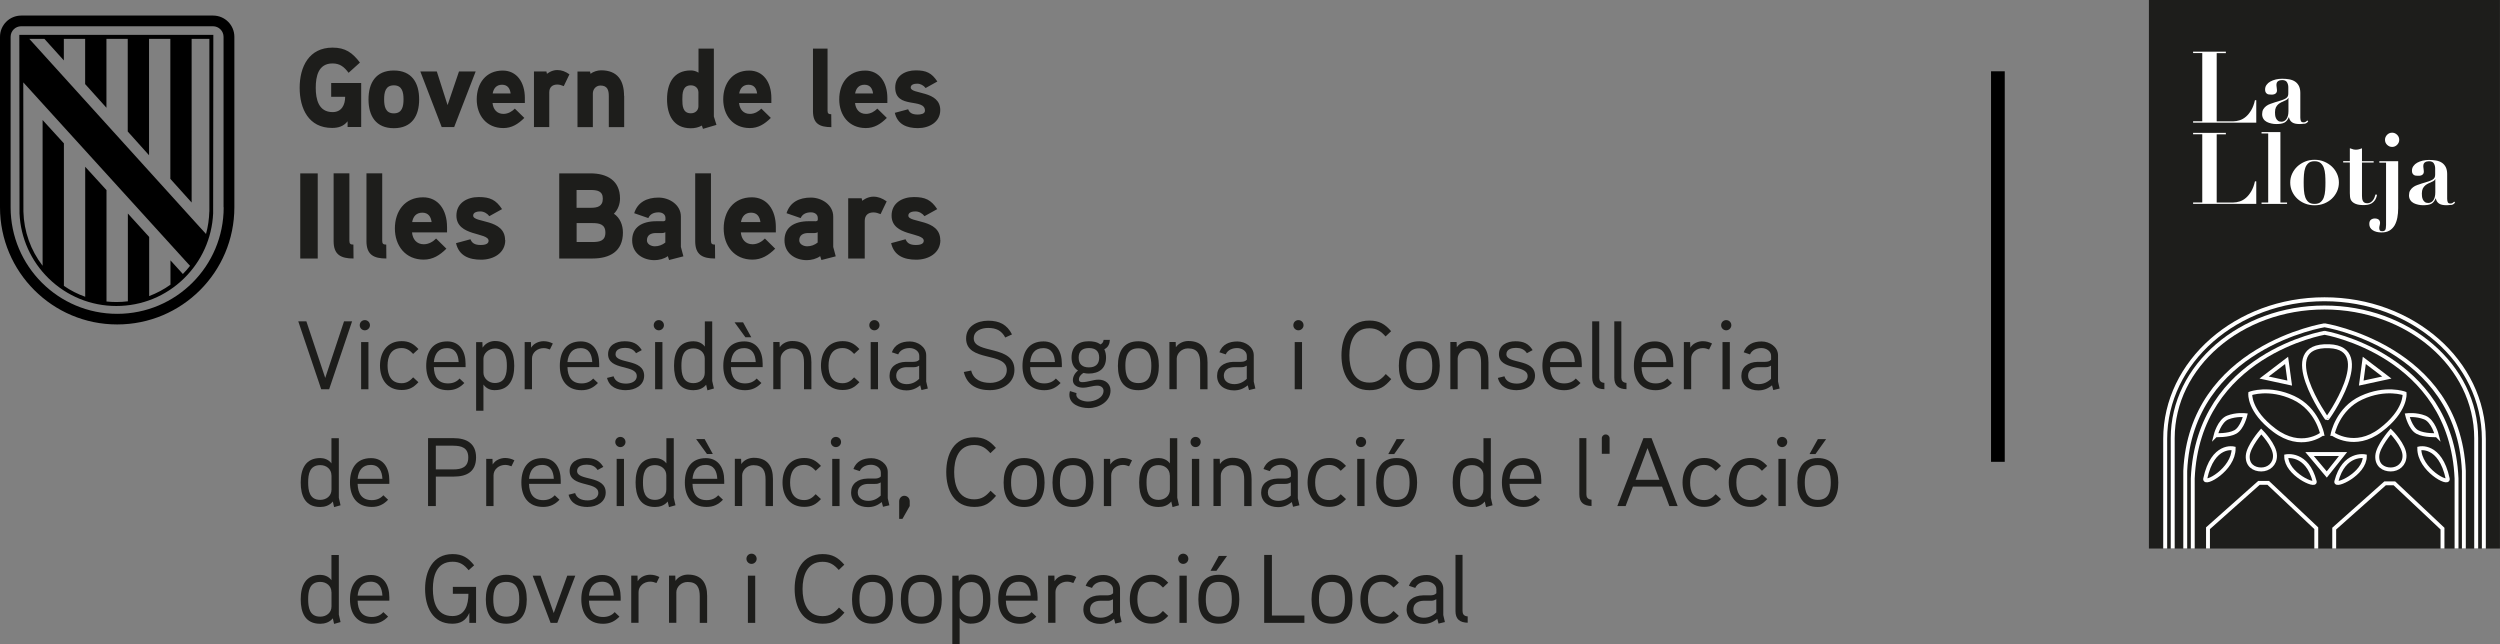 <?xml version="1.0" encoding="UTF-8"?>
<svg id="Capa_2" data-name="Capa 2" xmlns="http://www.w3.org/2000/svg" xmlns:xlink="http://www.w3.org/1999/xlink" viewBox="0 0 379.1 97.7">
  <rect x="0" y="0" width="379.1" height="97.7" fill="#808080" stroke="none"/>
  <defs>
    <style>
      .cls-1, .cls-2, .cls-3, .cls-4, .cls-5, .cls-6, .cls-7 {
        fill: none;
      }

      .cls-8 {
        fill: #1d1d1b;
      }

      .cls-9 {
        fill: #fff;
      }

      .cls-2 {
        stroke-width: .6px;
      }

      .cls-2, .cls-3, .cls-4, .cls-5, .cls-6, .cls-7 {
        stroke: #fff;
        stroke-miterlimit: 10;
      }

      .cls-3 {
        stroke-width: .6px;
      }

      .cls-4 {
        stroke-width: .59px;
      }

      .cls-5 {
        stroke-width: .59px;
      }

      .cls-6 {
        stroke-width: .59px;
      }

      .cls-7 {
        stroke-width: .59px;
      }

      .cls-10 {
        clip-path: url(#clippath);
      }
    </style>
    <clipPath id="clippath">
      <polyline class="cls-1" points="326.1 .73 378.87 .73 378.87 83.18 326.1 83.18"/>
    </clipPath>
  </defs>
  <g id="Capa_1-2" data-name="Capa 1">
    <g>
      <rect x="301.92" y="10.81" width="2.08" height="59.22"/>
      <path class="cls-8" d="M50.22,12.6v2.08h2.12c0,1.21-.53,2.32-1.9,2.32-2.14,0-2.56-1.96-2.56-3.69s.39-3.69,2.54-3.69c1.15,0,1.78.54,2.44,1.42l1.72-1.55c-1.13-1.5-2.21-2.27-4.15-2.27-3.58,0-4.99,2.91-4.99,6.09s1.37,6.09,4.92,6.09c.94,0,1.75-.24,2.35-1.01v.87h2.06v-6.67h-4.54ZM63.56,15.07c0-2.51-1.11-4.38-3.84-4.38s-3.84,1.88-3.84,4.38,1.11,4.37,3.84,4.37,3.84-1.86,3.84-4.37M61.19,15.07c0,1.06-.2,2.12-1.47,2.12s-1.47-1.06-1.47-2.12.19-2.13,1.47-2.13,1.47,1.07,1.47,2.13M69.6,10.84l-1.73,5.1-1.63-5.1h-2.5l3.24,8.43h1.89l3.26-8.43h-2.52ZM79.59,14.88c0-2.47-1.27-4.18-3.36-4.18-2.57,0-3.94,1.96-3.94,4.37s1.47,4.35,4.03,4.35c1.29,0,2.24-.6,3.19-1.54l-1.44-1.41c-.41.42-1.01.8-1.73.8-1.01,0-1.56-.72-1.65-1.65h4.9v-.74h0ZM74.71,14.17c.14-.78.58-1.32,1.42-1.32s1.2.56,1.3,1.32h-2.73ZM86.35,11.27c-.6-.42-1.18-.65-1.85-.65-.89,0-1.56.58-1.56.58l-.08-.36h-1.89v8.43h2.32v-5.27c0-.72.43-1.18,1.21-1.18.33,0,.67.1.99.24l.86-1.79ZM94.63,14.53c0-2.33-.99-3.87-3.49-3.87-.55,0-1.21.22-1.59.53l-.08-.34h-1.9v8.43h2.33v-5.1c0-.66.48-1.21,1.15-1.21,1.07,0,1.27.7,1.27,1.62v4.69h2.33v-4.74h-.01ZM108.64,18.93c-.04-.12-.39-1.21-.39-1.26V7.37h-2.33v3.65c-.38-.24-.75-.34-1.17-.34-2.64,0-3.6,2.01-3.6,4.37s.95,4.4,3.6,4.4c.58,0,1.18-.12,1.68-.41l.17.5,2.04-.6h0ZM105.91,16.1c0,.66-.5,1.08-1.15,1.08-1.25,0-1.29-1.19-1.29-2.11s.04-2.13,1.29-2.13c.65,0,1.15.41,1.15,1.08v2.1h0ZM116.97,14.88c0-2.47-1.27-4.18-3.36-4.18-2.57,0-3.94,1.96-3.94,4.37s1.47,4.35,4.03,4.35c1.29,0,2.24-.6,3.19-1.54l-1.44-1.41c-.41.42-1.01.8-1.73.8-1.01,0-1.56-.72-1.65-1.65h4.9v-.74h0ZM112.09,14.17c.14-.78.58-1.32,1.42-1.32s1.2.56,1.3,1.32h-2.73ZM126.06,17.32c-.39,0-.57-.1-.57-.51V7.37h-2.21v9.49c0,1.91,1.03,2.42,2.79,2.42l-.02-1.94h0ZM134.56,14.88c0-2.47-1.27-4.18-3.36-4.18-2.57,0-3.94,1.96-3.94,4.37s1.47,4.35,4.03,4.35c1.29,0,2.24-.6,3.19-1.54l-1.44-1.41c-.41.42-1.01.8-1.73.8-1.01,0-1.56-.72-1.65-1.65h4.9v-.74h0ZM129.67,14.17c.14-.78.58-1.32,1.42-1.32s1.2.56,1.3,1.32h-2.73ZM142.58,16.7c0-3.03-4.48-2.35-4.48-3.43,0-.5.63-.58.99-.58.5,0,.98.27,1.27.66l1.78-.99c-.86-1.3-1.68-1.69-3.27-1.69s-3.12.8-3.12,2.59c0,3.36,4.51,1.52,4.51,3.53,0,.51-.72.58-1.1.58-.87,0-1.25-.29-1.45-.8l-2.02.54c.41,1.75,1.8,2.32,3.51,2.32s3.38-.92,3.38-2.75"/>
      <path class="cls-8" d="M48.18,26.29h-2.65v12.91h2.65v-12.91ZM53.59,37.09c-.42,0-.61-.11-.61-.56v-10.25h-2.39v10.29c0,2.07,1.11,2.63,3.02,2.63l-.02-2.11h0ZM58.57,37.09c-.42,0-.61-.11-.61-.56v-10.25h-2.39v10.29c0,2.07,1.11,2.63,3.02,2.63l-.02-2.11h0ZM67.79,34.45c0-2.68-1.37-4.53-3.64-4.53-2.78,0-4.27,2.12-4.27,4.73s1.6,4.72,4.36,4.72c1.39,0,2.43-.65,3.45-1.66l-1.56-1.54c-.44.46-1.1.87-1.87.87-1.1,0-1.69-.78-1.78-1.8h5.31v-.8h0ZM62.5,33.67c.15-.85.63-1.42,1.54-1.42s1.3.61,1.41,1.42h-2.95ZM76.59,36.41c0-3.29-4.84-2.56-4.84-3.72,0-.54.69-.63,1.08-.63.54,0,1.06.3,1.37.72l1.93-1.07c-.93-1.41-1.82-1.83-3.54-1.83s-3.38.87-3.38,2.81c0,3.2,4.88,2.5,4.88,3.83,0,.56-.78.63-1.18.63-.95,0-1.35-.31-1.57-.87l-2.19.59c.44,1.9,1.94,2.51,3.81,2.51s3.66-1,3.66-2.98M94.46,35.26c0-1.11-.42-2.22-1.37-2.85.61-.59.93-1.46.93-2.31,0-2.74-1.99-3.81-4.47-3.81h-4.75v12.91h5.04c2.62,0,4.62-1.07,4.62-3.94M91.41,30.12c0,1.2-.84,1.39-1.84,1.39h-2.14v-2.7h2.14c.98,0,1.84.15,1.84,1.31M91.8,35.28c0,1.27-.91,1.42-1.97,1.42h-2.39v-2.87h2.39c1.06,0,1.97.17,1.97,1.44M103.25,37.48v-4.64c0-1.78-1.74-2.88-3.39-2.88-1.76,0-3.17.7-3.69,2.37l2.14.74c.28-.63.86-.87,1.56-.87.57,0,1.04.31,1.04.85v.26c0,.11-.07.22-.32.24,0,0-.78-.02-1.39,0-2.32.13-3.34,1.24-3.34,2.9,0,1.94,1.6,3,3.39,3,.67,0,1.48-.2,2.02-.61l.19.59,2.17-.56-.37-1.39h0ZM100.89,36.78c-.47.37-1,.57-1.6.57-.5,0-1.19-.29-1.19-.9,0-.8.59-1.09,1.28-1.11h1.04c.19,0,.34-.04.47-.13v1.57h0ZM108.42,37.09c-.42,0-.61-.11-.61-.56v-10.25h-2.39v10.29c0,2.07,1.11,2.63,3.02,2.63l-.02-2.11h0ZM117.65,34.45c0-2.68-1.37-4.53-3.64-4.53-2.78,0-4.27,2.12-4.27,4.73s1.6,4.72,4.36,4.72c1.39,0,2.43-.65,3.45-1.66l-1.56-1.54c-.44.46-1.1.87-1.87.87-1.1,0-1.69-.78-1.78-1.8h5.31v-.8h0ZM112.36,33.67c.15-.85.63-1.42,1.54-1.42s1.3.61,1.41,1.42h-2.95ZM126.35,37.48v-4.64c0-1.78-1.74-2.88-3.39-2.88-1.77,0-3.17.7-3.69,2.37l2.14.74c.28-.63.86-.87,1.56-.87.57,0,1.04.31,1.04.85v.26c0,.11-.07.22-.32.24,0,0-.78-.02-1.39,0-2.32.13-3.34,1.24-3.34,2.9,0,1.94,1.6,3,3.39,3,.67,0,1.48-.2,2.02-.61l.19.59,2.17-.56-.37-1.39h0ZM123.99,36.78c-.47.37-1,.57-1.6.57-.5,0-1.19-.29-1.19-.9,0-.8.59-1.09,1.28-1.11h1.04c.19,0,.34-.04.47-.13v1.57h0ZM134.44,30.53c-.65-.46-1.28-.71-2-.71-.96,0-1.69.63-1.69.63l-.09-.39h-2.04v9.14h2.51v-5.72c0-.78.46-1.27,1.32-1.27.35,0,.72.11,1.08.26l.93-1.94h0ZM142.58,36.41c0-3.29-4.84-2.56-4.84-3.72,0-.54.69-.63,1.08-.63.54,0,1.06.3,1.37.72l1.93-1.07c-.93-1.41-1.82-1.83-3.54-1.83s-3.38.87-3.38,2.81c0,3.2,4.88,2.5,4.88,3.83,0,.56-.78.63-1.18.63-.95,0-1.35-.31-1.58-.87l-2.19.59c.44,1.9,1.95,2.51,3.81,2.51s3.66-1,3.66-2.98"/>
      <g>
        <rect class="cls-1" x="44.99" y="46.5" width="234.5" height="49.63"/>
        <path class="cls-8" d="M53.39,48.73l-3.48,10.3h-1.2l-3.48-10.3h1.23l2.86,8.58,2.85-8.58h1.23Z"/>
        <path class="cls-8" d="M55.32,50.09c-.43,0-.77-.35-.77-.77,0-.44.34-.78.77-.78s.78.34.78.78c0,.41-.35.77-.78.77ZM55.87,59.03h-1.11v-7.16h1.11v7.16Z"/>
        <path class="cls-8" d="M62.65,53.67c-.47-.51-.98-.89-1.74-.89-1.67,0-2.14,1.31-2.14,2.67s.47,2.66,2.14,2.66c.77,0,1.27-.37,1.74-.89l.8.74c-.75.8-1.4,1.18-2.54,1.18-2.18,0-3.29-1.62-3.29-3.69s1.11-3.72,3.29-3.72c1.14,0,1.8.41,2.54,1.2l-.8.74Z"/>
        <path class="cls-8" d="M70.6,55.67h-4.81c.04,1.45.62,2.47,2.15,2.47.74,0,1.33-.26,1.75-.74l.72.68c-.68.71-1.43,1.09-2.48,1.09-2.27,0-3.3-1.58-3.3-3.7s.96-3.7,3.19-3.7c1.86,0,2.78,1.45,2.78,3.38v.53h0ZM69.55,54.9c-.06-1.17-.5-2.11-1.77-2.11s-1.87.84-1.99,2.11h3.76Z"/>
        <path class="cls-8" d="M75.02,59.17c-.56,0-1.23-.18-1.71-.86v3.97h-1.11v-10.4h.95l.03.84c.47-.74,1.26-1.01,1.86-1.01,2.24,0,2.94,1.77,2.94,3.76s-.71,3.69-2.95,3.69h0ZM75.02,52.85c-.92,0-1.71.75-1.71,1.55v2.12c0,.84.78,1.56,1.71,1.56,1.64,0,1.84-1.43,1.84-2.61s-.2-2.63-1.84-2.63Z"/>
        <path class="cls-8" d="M83.39,53c-.29-.12-.62-.21-.95-.21-.96,0-1.77.68-1.77,1.58v4.66h-1.11v-7.16h.95l.03.86c.37-.65,1.17-.99,1.9-.99.48,0,.95.12,1.39.35l-.44.9h0Z"/>
        <path class="cls-8" d="M90.86,55.67h-4.81c.04,1.45.62,2.47,2.15,2.47.74,0,1.33-.26,1.75-.74l.72.68c-.68.71-1.43,1.09-2.48,1.09-2.27,0-3.3-1.58-3.3-3.7s.96-3.7,3.19-3.7c1.86,0,2.78,1.45,2.78,3.38v.53h0ZM89.81,54.9c-.06-1.17-.5-2.11-1.77-2.11s-1.87.84-1.99,2.11h3.76Z"/>
        <path class="cls-8" d="M94.96,59.17c-1.39,0-2.57-.48-2.91-1.86l.99-.25c.25.81,1.01,1.11,1.9,1.11.66,0,1.62-.26,1.62-1.14,0-1.8-4.35-.78-4.35-3.32,0-1.36,1.2-1.96,2.5-1.96,1.21,0,1.99.34,2.61,1.34l-.87.47c-.38-.6-.98-.81-1.65-.81-.54,0-1.46.15-1.46.96,0,1.56,4.34.59,4.34,3.27,0,1.45-1.37,2.18-2.72,2.18h0Z"/>
        <path class="cls-8" d="M99.9,50.09c-.42,0-.77-.35-.77-.77,0-.44.34-.78.77-.78s.78.34.78.78c0,.41-.35.77-.78.77ZM100.45,59.03h-1.11v-7.16h1.11v7.16Z"/>
        <path class="cls-8" d="M107.27,59.18l-.19-.84c-.5.62-1.24.83-1.92.83-2.27,0-2.95-1.69-2.95-3.72s.72-3.7,2.97-3.7c.54,0,1.27.21,1.7.81v-3.82h1.12v9.03s.25,1.1.26,1.14l-.99.28ZM106.87,54.39c0-.96-.77-1.56-1.7-1.56-1.65,0-1.84,1.42-1.84,2.63s.19,2.64,1.83,2.64c.93,0,1.71-.59,1.71-1.56v-2.14Z"/>
        <path class="cls-8" d="M115.65,55.67h-4.81c.04,1.45.62,2.47,2.15,2.47.74,0,1.33-.26,1.75-.74l.72.68c-.68.71-1.43,1.09-2.48,1.09-2.27,0-3.3-1.58-3.3-3.7s.96-3.7,3.19-3.7c1.86,0,2.78,1.45,2.78,3.38v.53h0ZM114.6,54.9c-.06-1.17-.5-2.11-1.77-2.11s-1.87.84-1.99,2.11h3.76ZM113.92,51.14h-.89l-1.64-2.26h1.29l1.24,2.26Z"/>
        <path class="cls-8" d="M123.03,59.03h-1.11v-4.03c0-1.26-.37-2.17-1.84-2.17-.98,0-1.71.78-1.71,1.56v4.63h-1.11v-7.16h.95l.03.8c.45-.68,1.24-.95,1.89-.95,2.09,0,2.91,1.29,2.91,3.24v4.06h0Z"/>
        <path class="cls-8" d="M129.52,53.67c-.47-.51-.98-.89-1.74-.89-1.67,0-2.14,1.31-2.14,2.67s.47,2.66,2.14,2.66c.77,0,1.27-.37,1.74-.89l.8.74c-.75.8-1.4,1.18-2.54,1.18-2.18,0-3.29-1.62-3.29-3.69s1.11-3.72,3.29-3.72c1.14,0,1.8.41,2.54,1.2l-.8.74Z"/>
        <path class="cls-8" d="M132.59,50.09c-.43,0-.77-.35-.77-.77,0-.44.34-.78.77-.78s.78.34.78.78c0,.41-.35.77-.78.77ZM133.14,59.03h-1.11v-7.16h1.11v7.16Z"/>
        <path class="cls-8" d="M140.69,58.92l-.96.23-.19-.72c-.66.54-1.33.77-2.08.77-1.4,0-2.57-.75-2.57-2.21,0-1.3.95-2.08,2.48-2.12.22-.01,1.11,0,1.11,0,.32-.01.66-.04.92-.32v-.59c0-.75-.78-1.18-1.46-1.18s-1.43.25-1.74.96l-.96-.32c.44-1.17,1.43-1.64,2.73-1.64,1.21,0,2.48.83,2.48,2.09v3.99l.25,1.08h0ZM139.39,55.45c-.4.22-.56.23-.86.23h-1.1c-.77.02-1.53.38-1.53,1.3s.84,1.27,1.58,1.27,1.33-.26,1.9-.8v-2Z"/>
        <path class="cls-8" d="M150.17,59.17c-2.09,0-3.54-.81-4.02-2.76l1.12-.22c.35,1.42,1.58,1.87,2.89,1.87,1.14,0,2.51-.6,2.51-1.96,0-2.82-6.17-1.12-6.17-4.78,0-1.84,1.65-2.69,3.35-2.69s2.86.59,3.61,2.08l-1.02.47c-.57-1.07-1.4-1.45-2.6-1.45-.93,0-2.18.37-2.18,1.58,0,2.45,6.17.92,6.17,4.78,0,1.99-1.8,3.07-3.67,3.07h0Z"/>
        <path class="cls-8" d="M161.02,55.67h-4.81c.04,1.45.62,2.47,2.15,2.47.74,0,1.33-.26,1.75-.74l.72.68c-.68.71-1.43,1.09-2.48,1.09-2.27,0-3.3-1.58-3.3-3.7s.96-3.7,3.19-3.7c1.86,0,2.78,1.45,2.78,3.38v.53h0ZM159.97,54.9c-.06-1.17-.5-2.11-1.77-2.11s-1.87.84-1.99,2.11h3.76,0Z"/>
        <path class="cls-8" d="M165.1,56.65c-.28,0-.5-.03-.81-.1-.35.22-.68.56-.68.99,0,.35.26.41.51.41.84,0,1.64-.38,2.47-.38,1.02,0,1.81.63,1.81,1.64,0,1.67-1.74,2.67-3.32,2.67-1.33,0-2.92-.56-2.92-2.02,0-.18.03-.38.09-.56l.99.31c-.02.07-.03.15-.03.23,0,.72,1.08,1.05,1.78,1.05.98,0,2.35-.54,2.35-1.64,0-.53-.48-.77-.92-.77-.75,0-1.45.31-2.18.31-.78,0-1.55-.34-1.55-1.14,0-.5.26-1.04.78-1.46-.74-.45-.98-1.23-.98-1.97,0-1.65.98-2.47,2.61-2.47.62,0,1.26.09,1.77.48.31-.15.45-.38.48-.69h.95c-.03.56-.21,1.11-.84,1.42.21.47.26.87.26,1.27,0,1.61-1.02,2.42-2.64,2.42h.01ZM165.13,52.78c-.96,0-1.56.44-1.56,1.45s.57,1.48,1.55,1.48,1.56-.47,1.56-1.48-.59-1.45-1.55-1.45Z"/>
        <path class="cls-8" d="M172.62,59.17c-2.29,0-3.1-1.59-3.1-3.7s.81-3.72,3.1-3.72,3.11,1.61,3.11,3.72-.83,3.7-3.11,3.7ZM172.62,52.82c-1.68,0-1.97,1.31-1.97,2.64s.29,2.63,1.97,2.63,1.97-1.3,1.97-2.63-.29-2.64-1.97-2.64Z"/>
        <path class="cls-8" d="M183.1,59.03h-1.11v-4.03c0-1.26-.37-2.17-1.84-2.17-.98,0-1.71.78-1.71,1.56v4.63h-1.11v-7.16h.95l.03.8c.45-.68,1.24-.95,1.89-.95,2.09,0,2.91,1.29,2.91,3.24v4.06h0Z"/>
        <path class="cls-8" d="M190.36,58.92l-.96.23-.19-.72c-.66.54-1.33.77-2.08.77-1.4,0-2.57-.75-2.57-2.21,0-1.3.95-2.08,2.48-2.12.22-.01,1.11,0,1.11,0,.32-.01.66-.04.92-.32v-.59c0-.75-.78-1.18-1.46-1.18s-1.43.25-1.74.96l-.96-.32c.44-1.17,1.43-1.64,2.73-1.64,1.21,0,2.48.83,2.48,2.09v3.99l.25,1.08h0ZM189.06,55.45c-.4.22-.56.23-.86.23h-1.09c-.77.02-1.53.38-1.53,1.3s.84,1.27,1.58,1.27,1.33-.26,1.9-.8v-2h0Z"/>
        <path class="cls-8" d="M196.89,50.09c-.42,0-.77-.35-.77-.77,0-.44.34-.78.77-.78s.78.34.78.78c0,.41-.35.77-.78.77ZM197.44,59.03h-1.11v-7.16h1.11v7.16Z"/>
        <path class="cls-8" d="M210.97,57.49c-.98,1.15-1.75,1.68-3.3,1.68-3.07,0-4.25-2.54-4.25-5.28s1.17-5.28,4.24-5.28c1.47,0,2.36.53,3.29,1.61l-.84.8c-.68-.77-1.33-1.24-2.45-1.24-2.42,0-3.04,2.2-3.04,4.12s.62,4.12,3.04,4.12c1.14,0,1.8-.5,2.48-1.3l.84.78h0Z"/>
        <path class="cls-8" d="M215.22,59.17c-2.29,0-3.1-1.59-3.1-3.7s.81-3.72,3.1-3.72,3.11,1.61,3.11,3.72-.83,3.7-3.11,3.7ZM215.22,52.82c-1.68,0-1.97,1.31-1.97,2.64s.29,2.63,1.97,2.63,1.97-1.3,1.97-2.63-.29-2.64-1.97-2.64Z"/>
        <path class="cls-8" d="M225.7,59.03h-1.11v-4.03c0-1.26-.37-2.17-1.84-2.17-.98,0-1.71.78-1.71,1.56v4.63h-1.11v-7.16h.95l.03.8c.45-.68,1.24-.95,1.89-.95,2.09,0,2.91,1.29,2.91,3.24v4.06h0Z"/>
        <path class="cls-8" d="M230.05,59.17c-1.39,0-2.57-.48-2.91-1.86l.99-.25c.25.81,1.01,1.11,1.9,1.11.66,0,1.62-.26,1.62-1.14,0-1.8-4.35-.78-4.35-3.32,0-1.36,1.2-1.96,2.5-1.96,1.21,0,1.99.34,2.61,1.34l-.87.47c-.38-.6-.98-.81-1.65-.81-.54,0-1.46.15-1.46.96,0,1.56,4.34.59,4.34,3.27,0,1.45-1.37,2.18-2.72,2.18h0Z"/>
        <path class="cls-8" d="M239.86,55.67h-4.81c.04,1.45.62,2.47,2.15,2.47.74,0,1.33-.26,1.75-.74l.72.68c-.68.71-1.43,1.09-2.48,1.09-2.27,0-3.3-1.58-3.3-3.7s.96-3.7,3.19-3.7c1.86,0,2.78,1.45,2.78,3.38v.53h0ZM238.81,54.9c-.06-1.17-.5-2.11-1.77-2.11s-1.87.84-1.99,2.11h3.76,0Z"/>
        <path class="cls-8" d="M243.3,59.02c-1.24-.03-1.86-.56-1.86-1.77v-8.52h1.07v8.52c0,.41.17.77.78.81v.96Z"/>
        <path class="cls-8" d="M246.65,59.02c-1.24-.03-1.86-.56-1.86-1.77v-8.52h1.07v8.52c0,.41.17.77.78.81v.96Z"/>
        <path class="cls-8" d="M253.73,55.67h-4.81c.04,1.45.62,2.47,2.15,2.47.74,0,1.33-.26,1.75-.74l.72.68c-.68.71-1.43,1.09-2.48,1.09-2.27,0-3.3-1.58-3.3-3.7s.96-3.7,3.19-3.7c1.86,0,2.78,1.45,2.78,3.38v.53h0ZM252.69,54.9c-.06-1.17-.5-2.11-1.77-2.11s-1.87.84-1.99,2.11h3.76,0Z"/>
        <path class="cls-8" d="M259.17,53c-.29-.12-.62-.21-.95-.21-.96,0-1.77.68-1.77,1.58v4.66h-1.11v-7.16h.95l.03.86c.37-.65,1.17-.99,1.9-.99.48,0,.95.12,1.39.35l-.44.9h0Z"/>
        <path class="cls-8" d="M261.76,50.09c-.42,0-.77-.35-.77-.77,0-.44.34-.78.77-.78s.78.34.78.78c0,.41-.35.77-.78.77ZM262.31,59.03h-1.11v-7.16h1.11v7.16Z"/>
        <path class="cls-8" d="M269.86,58.92l-.96.23-.19-.72c-.66.54-1.33.77-2.08.77-1.4,0-2.57-.75-2.57-2.21,0-1.3.95-2.08,2.48-2.12.22-.01,1.11,0,1.11,0,.32-.01.66-.04.92-.32v-.59c0-.75-.78-1.18-1.46-1.18s-1.43.25-1.74.96l-.96-.32c.44-1.17,1.43-1.64,2.73-1.64,1.21,0,2.48.83,2.48,2.09v3.99l.25,1.08h0ZM268.56,55.45c-.4.22-.56.23-.86.23h-1.09c-.77.02-1.53.38-1.53,1.3s.84,1.27,1.58,1.27,1.33-.26,1.9-.8v-2h0Z"/>
        <path class="cls-8" d="M50.66,76.89l-.19-.84c-.5.62-1.24.83-1.92.83-2.27,0-2.95-1.69-2.95-3.72s.72-3.7,2.97-3.7c.54,0,1.27.21,1.69.81v-3.82h1.12v9.03s.25,1.1.26,1.14l-.99.28h0ZM50.26,72.09c0-.96-.77-1.56-1.69-1.56-1.65,0-1.84,1.42-1.84,2.63s.19,2.64,1.83,2.64c.93,0,1.71-.59,1.71-1.56v-2.14h0Z"/>
        <path class="cls-8" d="M59.04,73.37h-4.81c.04,1.45.62,2.47,2.15,2.47.74,0,1.33-.26,1.75-.74l.72.68c-.68.71-1.43,1.09-2.48,1.09-2.27,0-3.3-1.58-3.3-3.7s.96-3.7,3.19-3.7c1.86,0,2.78,1.45,2.78,3.38v.53h0ZM57.99,72.61c-.06-1.17-.5-2.11-1.77-2.11s-1.87.84-1.99,2.11h3.76Z"/>
        <path class="cls-8" d="M68.81,72.27h-2.72v4.47h-1.18v-10.3h3.87c1.97,0,3.41.8,3.41,2.92s-1.34,2.91-3.38,2.91h0ZM68.75,67.58h-2.66v3.6h2.66c1.23,0,2.26-.32,2.26-1.81s-1.05-1.78-2.26-1.78h0Z"/>
        <path class="cls-8" d="M77.56,70.71c-.29-.12-.62-.21-.95-.21-.96,0-1.77.68-1.77,1.58v4.66h-1.11v-7.16h.95l.03.86c.37-.65,1.17-.99,1.9-.99.48,0,.95.12,1.39.35l-.44.9h0Z"/>
        <path class="cls-8" d="M85.03,73.37h-4.81c.04,1.45.62,2.47,2.15,2.47.74,0,1.33-.26,1.75-.74l.72.68c-.68.71-1.43,1.09-2.48,1.09-2.27,0-3.3-1.58-3.3-3.7s.96-3.7,3.19-3.7c1.86,0,2.78,1.45,2.78,3.38v.53h0ZM83.98,72.61c-.06-1.17-.5-2.11-1.77-2.11s-1.87.84-1.99,2.11h3.76Z"/>
        <path class="cls-8" d="M89.13,76.88c-1.39,0-2.57-.48-2.91-1.86l.99-.25c.25.81,1.01,1.11,1.9,1.11.66,0,1.62-.26,1.62-1.14,0-1.8-4.35-.78-4.35-3.32,0-1.36,1.2-1.96,2.5-1.96,1.21,0,1.99.34,2.61,1.34l-.87.47c-.38-.6-.98-.81-1.65-.81-.54,0-1.46.15-1.46.96,0,1.56,4.34.59,4.34,3.27,0,1.45-1.37,2.18-2.72,2.18h0Z"/>
        <path class="cls-8" d="M94.07,67.8c-.42,0-.77-.35-.77-.77,0-.44.34-.78.77-.78s.78.34.78.78c0,.41-.35.77-.78.77ZM94.62,76.74h-1.11v-7.16h1.11v7.16Z"/>
        <path class="cls-8" d="M101.44,76.89l-.19-.84c-.5.62-1.24.83-1.92.83-2.27,0-2.95-1.69-2.95-3.72s.72-3.7,2.97-3.7c.54,0,1.27.21,1.7.81v-3.82h1.12v9.03s.25,1.1.26,1.14l-.99.28ZM101.04,72.09c0-.96-.77-1.56-1.7-1.56-1.65,0-1.84,1.42-1.84,2.63s.19,2.64,1.83,2.64c.93,0,1.71-.59,1.71-1.56v-2.14Z"/>
        <path class="cls-8" d="M109.82,73.37h-4.81c.04,1.45.62,2.47,2.15,2.47.74,0,1.33-.26,1.75-.74l.72.68c-.68.71-1.43,1.09-2.48,1.09-2.27,0-3.3-1.58-3.3-3.7s.96-3.7,3.19-3.7c1.86,0,2.78,1.45,2.78,3.38v.53h0ZM108.77,72.61c-.06-1.17-.5-2.11-1.77-2.11s-1.87.84-1.99,2.11h3.76ZM108.09,68.84h-.89l-1.64-2.26h1.29l1.24,2.26Z"/>
        <path class="cls-8" d="M117.2,76.74h-1.11v-4.03c0-1.26-.37-2.17-1.84-2.17-.98,0-1.71.78-1.71,1.56v4.63h-1.11v-7.16h.95l.03.8c.45-.68,1.24-.95,1.89-.95,2.09,0,2.91,1.29,2.91,3.24v4.06h0Z"/>
        <path class="cls-8" d="M123.69,71.39c-.47-.51-.98-.89-1.74-.89-1.67,0-2.14,1.31-2.14,2.67s.47,2.66,2.14,2.66c.77,0,1.27-.37,1.74-.89l.8.74c-.75.8-1.4,1.18-2.54,1.18-2.18,0-3.29-1.62-3.29-3.69s1.11-3.72,3.29-3.72c1.14,0,1.8.41,2.54,1.2,0,0-.8.74-.8.74Z"/>
        <path class="cls-8" d="M126.76,67.8c-.43,0-.77-.35-.77-.77,0-.44.34-.78.77-.78s.78.34.78.78c0,.41-.35.77-.78.77ZM127.31,76.74h-1.11v-7.16h1.11v7.16Z"/>
        <path class="cls-8" d="M134.86,76.62l-.96.23-.19-.72c-.66.54-1.33.77-2.08.77-1.4,0-2.57-.75-2.57-2.21,0-1.3.95-2.08,2.48-2.12.22-.01,1.11,0,1.11,0,.32-.01.66-.04.92-.32v-.59c0-.75-.78-1.18-1.46-1.18s-1.43.25-1.74.96l-.96-.32c.44-1.17,1.43-1.64,2.73-1.64,1.21,0,2.48.83,2.48,2.09v3.99l.25,1.08h0ZM133.56,73.15c-.4.22-.56.23-.86.23h-1.1c-.77.02-1.53.38-1.53,1.3s.84,1.27,1.58,1.27,1.33-.26,1.9-.8v-2Z"/>
        <path class="cls-8" d="M137.95,76.74l-1.1,1.94h-.5v-2.67c0-.45.35-.83.77-.83.47,0,.83.37.83.83v.72h0Z"/>
        <path class="cls-8" d="M151.04,75.19c-.98,1.15-1.75,1.68-3.3,1.68-3.07,0-4.25-2.54-4.25-5.28s1.17-5.28,4.24-5.28c1.47,0,2.36.53,3.29,1.61l-.84.8c-.68-.77-1.33-1.24-2.45-1.24-2.42,0-3.04,2.2-3.04,4.12s.62,4.12,3.04,4.12c1.14,0,1.8-.5,2.48-1.3l.84.78h0Z"/>
        <path class="cls-8" d="M155.29,76.88c-2.29,0-3.1-1.59-3.1-3.7s.81-3.72,3.1-3.72,3.11,1.61,3.11,3.72-.83,3.7-3.11,3.7ZM155.29,70.53c-1.68,0-1.97,1.31-1.97,2.64s.29,2.63,1.97,2.63,1.97-1.3,1.97-2.63-.29-2.64-1.97-2.64Z"/>
        <path class="cls-8" d="M162.7,76.88c-2.29,0-3.1-1.59-3.1-3.7s.81-3.72,3.1-3.72,3.11,1.61,3.11,3.72-.83,3.7-3.11,3.7ZM162.7,70.53c-1.68,0-1.97,1.31-1.97,2.64s.29,2.63,1.97,2.63,1.97-1.3,1.97-2.63-.29-2.64-1.97-2.64Z"/>
        <path class="cls-8" d="M171.22,70.71c-.29-.12-.62-.21-.95-.21-.96,0-1.77.68-1.77,1.58v4.66h-1.11v-7.16h.95l.03.86c.37-.65,1.17-.99,1.9-.99.48,0,.95.12,1.39.35l-.44.9h0Z"/>
        <path class="cls-8" d="M177.8,76.89l-.19-.84c-.5.62-1.24.83-1.92.83-2.27,0-2.95-1.69-2.95-3.72s.72-3.7,2.97-3.7c.54,0,1.27.21,1.69.81v-3.82h1.12v9.03s.25,1.1.26,1.14l-.99.28h0ZM177.39,72.09c0-.96-.77-1.56-1.69-1.56-1.65,0-1.84,1.42-1.84,2.63s.19,2.64,1.83,2.64c.93,0,1.71-.59,1.71-1.56v-2.14h0Z"/>
        <path class="cls-8" d="M181.3,67.8c-.43,0-.77-.35-.77-.77,0-.44.34-.78.77-.78s.78.34.78.78c0,.41-.35.77-.78.77ZM181.85,76.74h-1.11v-7.16h1.11v7.16Z"/>
        <path class="cls-8" d="M189.78,76.74h-1.11v-4.03c0-1.26-.37-2.17-1.84-2.17-.98,0-1.71.78-1.71,1.56v4.63h-1.11v-7.16h.95l.03.8c.45-.68,1.24-.95,1.89-.95,2.09,0,2.91,1.29,2.91,3.24v4.06h0Z"/>
        <path class="cls-8" d="M197.04,76.62l-.96.23-.19-.72c-.66.54-1.33.77-2.08.77-1.4,0-2.57-.75-2.57-2.21,0-1.3.95-2.08,2.48-2.12.22-.01,1.11,0,1.11,0,.32-.01.66-.04.92-.32v-.59c0-.75-.78-1.18-1.46-1.18s-1.43.25-1.74.96l-.96-.32c.44-1.17,1.43-1.64,2.73-1.64,1.21,0,2.48.83,2.48,2.09v3.99l.25,1.08h0ZM195.74,73.15c-.4.22-.56.23-.86.23h-1.09c-.77.02-1.53.38-1.53,1.3s.84,1.27,1.58,1.27,1.33-.26,1.9-.8v-2h0Z"/>
        <path class="cls-8" d="M203.31,71.39c-.47-.51-.98-.89-1.74-.89-1.67,0-2.14,1.31-2.14,2.67s.47,2.66,2.14,2.66c.77,0,1.27-.37,1.74-.89l.8.74c-.75.8-1.4,1.18-2.54,1.18-2.18,0-3.29-1.62-3.29-3.69s1.11-3.72,3.29-3.72c1.14,0,1.8.41,2.54,1.2,0,0-.8.74-.8.74Z"/>
        <path class="cls-8" d="M206.38,67.8c-.43,0-.77-.35-.77-.77,0-.44.34-.78.77-.78s.78.34.78.78c0,.41-.35.77-.78.77ZM206.92,76.74h-1.11v-7.16h1.11v7.16Z"/>
        <path class="cls-8" d="M211.78,76.88c-2.29,0-3.1-1.59-3.1-3.7s.81-3.72,3.1-3.72,3.11,1.61,3.11,3.72-.83,3.7-3.11,3.7ZM211.78,70.53c-1.68,0-1.97,1.31-1.97,2.64s.29,2.63,1.97,2.63,1.97-1.3,1.97-2.63-.29-2.64-1.97-2.64ZM213.03,66.59l-1.61,2.26h-.9l1.26-2.26h1.26,0Z"/>
        <path class="cls-8" d="M225.34,76.89l-.19-.84c-.5.62-1.24.83-1.92.83-2.27,0-2.95-1.69-2.95-3.72s.72-3.7,2.97-3.7c.54,0,1.27.21,1.7.81v-3.82h1.12v9.03s.25,1.1.26,1.14l-.99.28ZM224.94,72.09c0-.96-.77-1.56-1.7-1.56-1.65,0-1.84,1.42-1.84,2.63s.19,2.64,1.83,2.64c.93,0,1.71-.59,1.71-1.56v-2.14Z"/>
        <path class="cls-8" d="M233.72,73.37h-4.81c.04,1.45.62,2.47,2.15,2.47.74,0,1.33-.26,1.75-.74l.72.68c-.68.71-1.43,1.09-2.48,1.09-2.27,0-3.3-1.58-3.3-3.7s.96-3.7,3.19-3.7c1.86,0,2.78,1.45,2.78,3.38v.53h0ZM232.67,72.61c-.06-1.17-.5-2.11-1.77-2.11s-1.87.84-1.99,2.11h3.76,0Z"/>
        <path class="cls-8" d="M241.35,76.73c-1.24-.03-1.86-.56-1.86-1.77v-8.52h1.07v8.52c0,.41.17.77.78.81v.96Z"/>
        <path class="cls-8" d="M244.08,68.81h-1.18v-2.36c0-.31.26-.57.59-.57s.59.26.59.57v2.36h0Z"/>
        <path class="cls-8" d="M254.4,76.74h-1.26l-1.11-2.95h-4.41l-1.11,2.95h-1.26l3.96-10.3h1.23l3.96,10.3h0ZM251.64,72.76l-1.81-4.81-1.81,4.81h3.63,0Z"/>
        <path class="cls-8" d="M260.17,71.39c-.47-.51-.98-.89-1.74-.89-1.67,0-2.14,1.31-2.14,2.67s.47,2.66,2.14,2.66c.77,0,1.27-.37,1.74-.89l.8.74c-.75.8-1.4,1.18-2.54,1.18-2.18,0-3.29-1.62-3.29-3.69s1.11-3.72,3.29-3.72c1.14,0,1.8.41,2.54,1.2,0,0-.8.74-.8.74Z"/>
        <path class="cls-8" d="M267.18,71.39c-.47-.51-.98-.89-1.74-.89-1.67,0-2.14,1.31-2.14,2.67s.47,2.66,2.14,2.66c.77,0,1.27-.37,1.74-.89l.8.74c-.75.8-1.4,1.18-2.54,1.18-2.18,0-3.29-1.62-3.29-3.69s1.11-3.72,3.29-3.72c1.14,0,1.8.41,2.54,1.2,0,0-.8.74-.8.74Z"/>
        <path class="cls-8" d="M270.24,67.8c-.42,0-.77-.35-.77-.77,0-.44.34-.78.77-.78s.78.34.78.78c0,.41-.35.77-.78.77ZM270.79,76.74h-1.11v-7.16h1.11v7.16Z"/>
        <path class="cls-8" d="M275.65,76.88c-2.29,0-3.1-1.59-3.1-3.7s.81-3.72,3.1-3.72,3.11,1.61,3.11,3.72-.83,3.7-3.11,3.7ZM275.65,70.53c-1.68,0-1.97,1.31-1.97,2.64s.29,2.63,1.97,2.63,1.97-1.3,1.97-2.63-.29-2.64-1.97-2.64ZM276.91,66.59l-1.61,2.26h-.9l1.26-2.26h1.26,0Z"/>
        <path class="cls-8" d="M50.66,94.6l-.19-.84c-.5.62-1.24.83-1.92.83-2.27,0-2.95-1.69-2.95-3.72s.72-3.7,2.97-3.7c.54,0,1.27.21,1.69.81v-3.82h1.12v9.03s.25,1.1.26,1.14l-.99.28h0ZM50.26,89.8c0-.96-.77-1.56-1.69-1.56-1.65,0-1.84,1.42-1.84,2.63s.19,2.64,1.83,2.64c.93,0,1.71-.59,1.71-1.56v-2.14h0Z"/>
        <path class="cls-8" d="M59.04,91.09h-4.81c.04,1.45.62,2.47,2.15,2.47.74,0,1.33-.26,1.75-.74l.72.68c-.68.71-1.43,1.09-2.48,1.09-2.27,0-3.3-1.58-3.3-3.7s.96-3.7,3.19-3.7c1.86,0,2.78,1.45,2.78,3.38v.53h0ZM57.99,90.32c-.06-1.17-.5-2.11-1.77-2.11s-1.87.84-1.99,2.11h3.76Z"/>
        <path class="cls-8" d="M72.19,88.99v5.46h-1.02v-1.51c-.54,1.23-1.42,1.64-2.59,1.64-3.02,0-4.12-2.61-4.12-5.28s1.15-5.28,4.18-5.28c1.49,0,2.36.57,3.26,1.7l-.84.75c-.66-.81-1.3-1.29-2.42-1.29-2.45,0-3,2.18-3,4.12s.54,4.12,2.97,4.12c1.9,0,2.42-1.68,2.42-3.38h-2.36v-1.05h3.52Z"/>
        <path class="cls-8" d="M76.77,94.58c-2.29,0-3.1-1.59-3.1-3.7s.81-3.72,3.1-3.72,3.11,1.61,3.11,3.72-.83,3.7-3.11,3.7ZM76.77,88.24c-1.68,0-1.97,1.31-1.97,2.64s.29,2.63,1.97,2.63,1.97-1.3,1.97-2.63-.29-2.64-1.97-2.64Z"/>
        <path class="cls-8" d="M87.24,87.29l-2.73,7.16h-1.02l-2.72-7.16h1.2l2,5.67,2.05-5.67h1.21,0Z"/>
        <path class="cls-8" d="M94.12,91.09h-4.81c.04,1.45.62,2.47,2.15,2.47.74,0,1.33-.26,1.75-.74l.72.68c-.68.71-1.43,1.09-2.48,1.09-2.27,0-3.3-1.58-3.3-3.7s.96-3.7,3.19-3.7c1.86,0,2.78,1.45,2.78,3.38v.53h0ZM93.07,90.32c-.06-1.17-.5-2.11-1.77-2.11s-1.87.84-1.99,2.11h3.76Z"/>
        <path class="cls-8" d="M99.55,88.41c-.29-.12-.62-.21-.95-.21-.96,0-1.77.68-1.77,1.58v4.66h-1.11v-7.16h.95l.03.86c.37-.65,1.17-.99,1.9-.99.48,0,.95.12,1.39.35l-.44.9h0Z"/>
        <path class="cls-8" d="M107.22,94.45h-1.11v-4.03c0-1.26-.37-2.17-1.84-2.17-.98,0-1.71.78-1.71,1.56v4.63h-1.11v-7.16h.95l.03.8c.45-.68,1.24-.95,1.89-.95,2.09,0,2.91,1.29,2.91,3.24v4.06h0Z"/>
        <path class="cls-8" d="M113.96,85.51c-.42,0-.77-.35-.77-.77,0-.44.34-.78.77-.78s.78.34.78.78c0,.41-.35.77-.78.77ZM114.52,94.45h-1.11v-7.16h1.11v7.16Z"/>
        <path class="cls-8" d="M128.05,92.9c-.98,1.15-1.75,1.68-3.3,1.68-3.07,0-4.25-2.54-4.25-5.28s1.17-5.28,4.24-5.28c1.47,0,2.36.53,3.29,1.61l-.84.8c-.68-.77-1.33-1.24-2.45-1.24-2.42,0-3.04,2.2-3.04,4.12s.62,4.12,3.04,4.12c1.14,0,1.8-.5,2.48-1.3l.84.78h0Z"/>
        <path class="cls-8" d="M132.3,94.58c-2.29,0-3.1-1.59-3.1-3.7s.81-3.72,3.1-3.72,3.11,1.61,3.11,3.72-.83,3.7-3.11,3.7ZM132.3,88.24c-1.68,0-1.97,1.31-1.97,2.64s.29,2.63,1.97,2.63,1.97-1.3,1.97-2.63-.29-2.64-1.97-2.64Z"/>
        <path class="cls-8" d="M139.7,94.58c-2.29,0-3.1-1.59-3.1-3.7s.81-3.72,3.1-3.72,3.11,1.61,3.11,3.72-.83,3.7-3.11,3.7h0ZM139.7,88.24c-1.68,0-1.97,1.31-1.97,2.64s.29,2.63,1.97,2.63,1.97-1.3,1.97-2.63-.29-2.64-1.97-2.64h0Z"/>
        <path class="cls-8" d="M147.23,94.58c-.56,0-1.23-.18-1.71-.86v3.97h-1.11v-10.4h.95l.03.84c.47-.74,1.26-1.01,1.86-1.01,2.24,0,2.94,1.77,2.94,3.76s-.71,3.69-2.95,3.69h0ZM147.23,88.27c-.92,0-1.71.75-1.71,1.55v2.12c0,.84.78,1.56,1.71,1.56,1.64,0,1.84-1.43,1.84-2.61s-.21-2.63-1.84-2.63Z"/>
        <path class="cls-8" d="M157.34,91.09h-4.81c.04,1.45.62,2.47,2.15,2.47.74,0,1.33-.26,1.75-.74l.72.68c-.68.71-1.43,1.09-2.48,1.09-2.27,0-3.3-1.58-3.3-3.7s.96-3.7,3.19-3.7c1.86,0,2.78,1.45,2.78,3.38v.53h0ZM156.29,90.32c-.06-1.17-.5-2.11-1.77-2.11s-1.87.84-1.99,2.11h3.76,0Z"/>
        <path class="cls-8" d="M162.77,88.41c-.29-.12-.62-.21-.95-.21-.96,0-1.77.68-1.77,1.58v4.66h-1.11v-7.16h.95l.03.86c.37-.65,1.17-.99,1.9-.99.48,0,.95.12,1.39.35l-.44.9h0Z"/>
        <path class="cls-8" d="M170.08,94.33l-.96.23-.19-.72c-.66.54-1.33.77-2.08.77-1.4,0-2.57-.75-2.57-2.21,0-1.3.95-2.08,2.48-2.12.22-.01,1.11,0,1.11,0,.32-.01.66-.04.92-.32v-.59c0-.75-.78-1.18-1.46-1.18s-1.43.25-1.74.96l-.96-.32c.44-1.17,1.43-1.64,2.73-1.64,1.21,0,2.48.83,2.48,2.09v3.99l.25,1.08h0ZM168.78,90.87c-.4.22-.56.23-.86.23h-1.1c-.77.02-1.53.38-1.53,1.3s.84,1.27,1.58,1.27,1.33-.26,1.9-.8v-2h0Z"/>
        <path class="cls-8" d="M176.35,89.1c-.47-.51-.98-.89-1.74-.89-1.67,0-2.14,1.31-2.14,2.67s.47,2.66,2.14,2.66c.77,0,1.27-.37,1.74-.89l.8.74c-.75.8-1.4,1.18-2.54,1.18-2.18,0-3.29-1.62-3.29-3.69s1.11-3.72,3.29-3.72c1.14,0,1.8.41,2.54,1.2l-.8.74Z"/>
        <path class="cls-8" d="M179.42,85.51c-.42,0-.77-.35-.77-.77,0-.44.34-.78.77-.78s.78.34.78.78c0,.41-.35.77-.78.77ZM179.96,94.45h-1.11v-7.16h1.11v7.16Z"/>
        <path class="cls-8" d="M184.82,94.58c-2.29,0-3.1-1.59-3.1-3.7s.81-3.72,3.1-3.72,3.11,1.61,3.11,3.72-.83,3.7-3.11,3.7ZM184.82,88.24c-1.68,0-1.97,1.31-1.97,2.64s.29,2.63,1.97,2.63,1.97-1.3,1.97-2.63-.29-2.64-1.97-2.64ZM186.07,84.3l-1.61,2.26h-.9l1.26-2.26h1.26,0Z"/>
        <path class="cls-8" d="M197.79,94.45h-6.09v-10.3h1.17v9.19h4.93v1.11h0Z"/>
        <path class="cls-8" d="M201.98,94.58c-2.29,0-3.1-1.59-3.1-3.7s.81-3.72,3.1-3.72,3.11,1.61,3.11,3.72-.83,3.7-3.11,3.7ZM201.98,88.24c-1.68,0-1.97,1.31-1.97,2.64s.29,2.63,1.97,2.63,1.97-1.3,1.97-2.63-.29-2.64-1.97-2.64Z"/>
        <path class="cls-8" d="M211.32,89.1c-.47-.51-.98-.89-1.74-.89-1.67,0-2.14,1.31-2.14,2.67s.47,2.66,2.14,2.66c.77,0,1.27-.37,1.74-.89l.8.74c-.75.8-1.4,1.18-2.54,1.18-2.18,0-3.29-1.62-3.29-3.69s1.11-3.72,3.29-3.72c1.14,0,1.8.41,2.54,1.2l-.8.74Z"/>
        <path class="cls-8" d="M219.1,94.33l-.96.23-.19-.72c-.66.54-1.33.77-2.08.77-1.4,0-2.57-.75-2.57-2.21,0-1.3.95-2.08,2.48-2.12.22-.01,1.11,0,1.11,0,.32-.01.66-.04.92-.32v-.59c0-.75-.78-1.18-1.46-1.18s-1.43.25-1.74.96l-.96-.32c.44-1.17,1.43-1.64,2.73-1.64,1.21,0,2.48.83,2.48,2.09v3.99l.25,1.08h0ZM217.8,90.87c-.4.22-.56.23-.86.23h-1.09c-.77.02-1.53.38-1.53,1.3s.84,1.27,1.58,1.27,1.33-.26,1.9-.8v-2h0Z"/>
        <path class="cls-8" d="M222.57,94.43c-1.24-.03-1.86-.56-1.86-1.77v-8.52h1.07v8.52c0,.41.17.77.78.81v.96Z"/>
      </g>
      <g>
        <path d="M33.92,31.44c0,8.92-7.23,16.15-16.15,16.15S1.61,40.36,1.61,31.44V5.59c0-.9.72-1.61,1.61-1.61h29.07c.89,0,1.61.72,1.61,1.61v25.84h0ZM32.3,2.36H3.23c-1.79,0-3.23,1.44-3.23,3.23v25.84c0,9.81,7.95,17.77,17.77,17.77s17.77-7.95,17.77-17.77V5.59c0-1.79-1.44-3.23-3.23-3.23"/>
        <path d="M31.74,32.08c-.03,1.16-.2,2.3-.5,3.4l-1.34-1.47L4.44,5.89h2.29l2.95,3.27v-3.27h3.23v6.86l3.23,3.59V5.89h3.23v14.05l3.23,3.6V5.89h3.23v21.23l3.23,3.59V5.89h2.69v26.19ZM3.53,12.49c2.83,3.11,24.88,27.39,24.89,27.39l.4.43c-.34.43-.7.84-1.09,1.24l-1.88-2.07v3.69c-1,.72-2.09,1.29-3.23,1.73v-8.97l-3.23-3.55v13.31c-.57.07-1.15.11-1.74.11-.5,0-1-.03-1.5-.08v-16.89l-3.23-3.54v19.71c-1.14-.4-2.23-.96-3.23-1.65v-21.61l-3.23-3.54v22.1c-1.81-2.35-2.83-5.2-2.91-8.21l-.02-19.6ZM32.36,5.29H2.93l.03,27.09c.17,3.73,1.74,7.22,4.42,9.84,2.76,2.69,6.4,4.18,10.26,4.18s7.5-1.48,10.26-4.18c2.68-2.62,4.24-6.1,4.42-9.84l.03-27.09Z"/>
      </g>
      <g>
        <rect class="cls-8" x="325.86" width="53.23" height="83.18"/>
        <g class="cls-10">
          <path class="cls-3" d="M353.73,65.8s.74-3.81,4.35-5.48c3.69-1.71,6.55-.65,6.55-.65,0,0,.27,2.61-3.65,5.57s-7.24.56-7.24.56Z"/>
          <path class="cls-3" d="M352.13,65.8s-.74-3.81-4.35-5.48c-3.69-1.71-6.55-.65-6.55-.65,0,0-.27,2.61,3.65,5.57,4.08,3.07,7.24.56,7.24.56Z"/>
          <path class="cls-3" d="M352.86,63.5s-8.04-11.32.34-11c7.28.28-.35,11.18-.34,11"/>
          <path class="cls-3" d="M346.68,69.19s3.17-.63,4.32,3.83c.23.89-4.32-1.14-4.32-3.83Z"/>
          <path class="cls-3" d="M366.86,68s3.16-.76,4.31,4.59c.23,1.07-4.31-1.36-4.31-4.59Z"/>
          <path class="cls-3" d="M338.71,68s-3.16-.76-4.31,4.59c-.23,1.07,4.31-1.36,4.31-4.59Z"/>
          <path class="cls-3" d="M358.6,69.19s-3.17-.63-4.32,3.83c-.23.89,4.32-1.14,4.32-3.83Z"/>
          <path class="cls-3" d="M335.98,66s.55-2.18,1.84-2.69c1.29-.51,2.66-.35,2.66-.35,0,0-.46,1.97-1.53,2.55-1.05.57-2.96.48-2.96.48Z"/>
          <polygon class="cls-3" points="343.33 57.25 346.74 54.65 347.21 58.09 343.33 57.25"/>
          <polygon class="cls-3" points="361.94 57.25 358.52 54.65 358.06 58.09 361.94 57.25"/>
          <polygon class="cls-3" points="355.3 68.85 350.22 68.85 352.83 71.95 355.3 68.85"/>
          <path class="cls-3" d="M342.89,65.43s-1.95,2.25-2.04,3.68c-.09,1.43.93,2.08,2.04,2.08s2.1-.78,2.09-2.08c0-1.59-2.09-3.68-2.09-3.68Z"/>
          <path class="cls-3" d="M362.53,65.43s-1.95,2.25-2.04,3.68.93,2.08,2.04,2.08,2.1-.78,2.09-2.08c0-1.59-2.09-3.68-2.09-3.68Z"/>
          <g>
            <path class="cls-7" d="M352.48,50.46s19.21,3.25,20.03,22.09v35.44h-40v-35.44c.81-18.84,20.03-22.09,20.03-22.09"/>
            <path class="cls-4" d="M352.47,49.32s20.29,3.25,21.15,22.09v38.36h-42.25v-38.36c.86-18.84,21.15-22.09,21.15-22.09"/>
          </g>
          <polygon class="cls-6" points="370.38 109.27 370.38 80.16 363.08 73.29 361.68 73.29 353.96 80.16 353.96 109.27 370.38 109.27"/>
          <polygon class="cls-5" points="351.24 109.21 351.24 80.1 343.95 73.22 342.55 73.22 334.82 80.1 334.82 109.21 351.24 109.21"/>
          <path class="cls-2" d="M375.49,112.15v-45.7c0-10.95-10.3-19.82-23.01-19.82s-23.01,8.88-23.01,19.82v45.7h46.01Z"/>
          <path class="cls-3" d="M376.65,115.43v-48.86c0-11.71-10.82-21.19-24.16-21.19s-24.16,9.49-24.16,21.19v48.86h48.33Z"/>
          <path class="cls-3" d="M369.53,66s-.55-2.18-1.84-2.69c-1.29-.51-2.66-.35-2.66-.35,0,0,.46,1.97,1.53,2.55s2.96.48,2.96.48Z"/>
        </g>
        <g>
          <path class="cls-9" d="M337.53,7.85v.21h-1.39v10.34h2.49c.33,0,.67-.06,1.01-.17s.65-.29.95-.55c.3-.26.56-.59.8-1s.42-.9.55-1.49h.2v3.41h-9.58v-.21h1.39v-10.34h-1.39v-.21h4.97Z"/>
          <path class="cls-9" d="M349.45,18.75c-.27.04-.52.06-.75.06-.51,0-.89-.09-1.14-.27-.25-.18-.4-.43-.46-.76h-.03c-.16.4-.38.67-.67.82s-.69.21-1.22.21c-.24,0-.49-.02-.74-.08-.25-.05-.48-.13-.7-.24-.21-.11-.38-.26-.51-.46-.13-.2-.2-.44-.2-.72s.06-.54.17-.73c.12-.2.27-.36.45-.5s.4-.25.63-.33c.24-.09.48-.17.73-.25.41-.12.75-.22,1.01-.31.26-.09.45-.18.6-.27s.24-.2.3-.32c.06-.12.08-.28.08-.47v-.92c0-.27-.07-.52-.2-.74-.13-.22-.38-.33-.74-.33-.23,0-.43.05-.6.16-.17.11-.26.3-.26.58,0,.03,0,.08.01.16,0,.08.02.16.03.25.01.09.02.18.03.26,0,.08.01.14.01.17,0,.15-.03.27-.11.36-.07.09-.15.15-.25.19s-.2.06-.3.07c-.11,0-.19,0-.27,0-.1,0-.2,0-.31-.02-.1-.01-.2-.05-.28-.11s-.15-.13-.2-.23c-.06-.1-.08-.24-.08-.41,0-.26.07-.5.22-.7.15-.21.34-.38.58-.51s.52-.24.82-.31c.31-.07.63-.11.96-.11.38,0,.74.03,1.08.09.34.06.63.17.87.33.25.16.44.38.59.66.14.28.22.63.22,1.05v3.75c0,.19.03.36.08.51.06.15.19.22.41.22.13,0,.24-.02.32-.08.09-.05.17-.12.25-.21l.14.14c-.14.21-.34.34-.61.38ZM346.98,14.86c-.02.06-.06.12-.11.17-.06.06-.15.12-.3.19-.19.09-.38.18-.57.26-.19.09-.36.19-.51.32-.15.13-.28.29-.37.48s-.14.44-.14.74c0,.12,0,.26.02.42.01.16.06.32.12.47.07.15.16.28.3.39.13.11.31.16.54.16.13,0,.26-.03.39-.09.13-.06.24-.15.34-.28s.18-.29.24-.5.09-.46.09-.75v-1.99h-.03Z"/>
          <path class="cls-9" d="M337.53,20.16v.21h-1.39v10.34h2.49c.33,0,.67-.06,1.01-.17s.65-.29.95-.55c.3-.26.56-.59.8-1s.42-.9.55-1.49h.2v3.41h-9.58v-.21h1.39v-10.34h-1.39v-.21h4.97Z"/>
          <path class="cls-9" d="M345.8,20.03v10.68h1.01v.21h-3.87v-.21h1.01v-10.47h-1.01v-.21h2.86Z"/>
          <path class="cls-9" d="M352.44,24.51c.45.19.84.44,1.17.75.33.31.59.68.78,1.1.19.42.28.86.28,1.32s-.09.92-.28,1.34c-.19.42-.45.78-.78,1.1-.33.31-.72.56-1.17.74-.45.18-.94.27-1.46.27s-1.01-.09-1.46-.27c-.45-.18-.84-.43-1.17-.74-.33-.31-.59-.68-.78-1.1-.19-.42-.28-.86-.28-1.34s.09-.9.28-1.32c.19-.42.45-.78.78-1.1.33-.31.72-.56,1.17-.75.45-.19.94-.28,1.46-.28s1.01.09,1.46.28ZM351.9,30.64c.22-.19.39-.43.49-.73.11-.3.17-.65.2-1.04.03-.39.04-.79.04-1.19s-.01-.8-.04-1.19c-.03-.39-.09-.73-.2-1.03-.11-.3-.27-.55-.49-.73-.22-.19-.53-.28-.92-.28s-.7.09-.92.28c-.22.19-.39.43-.49.73-.11.3-.17.65-.2,1.03-.03.39-.04.78-.04,1.19s.01.8.04,1.19c.03.39.09.74.2,1.04.11.3.27.55.49.73.22.19.53.28.92.28s.7-.09.92-.28Z"/>
          <path class="cls-9" d="M356.79,22.64c.16.04.31.06.46.06s.3-.02.46-.06.31-.09.46-.15v1.95h1.77v.21h-1.77v5.06c0,.15.01.29.03.42s.06.25.11.35c.06.11.14.19.24.25.11.06.25.09.42.09.19,0,.36-.04.49-.12s.25-.18.35-.31c.1-.13.19-.27.25-.43.07-.16.12-.32.16-.47l.23.04c-.06.34-.17.62-.31.82-.15.21-.31.36-.5.48-.19.11-.39.18-.6.22-.21.03-.41.05-.6.05-.52,0-.93-.06-1.22-.18-.29-.12-.5-.27-.63-.45-.14-.18-.21-.38-.23-.59-.02-.21-.03-.41-.03-.59v-4.65h-1.01v-.21h1.01v-1.95c.15.06.3.11.46.15Z"/>
          <path class="cls-9" d="M360.8,24.65v-.21h2.86v7.12c0,.52-.04,1.01-.13,1.46-.09.45-.23.84-.42,1.17-.2.33-.46.59-.78.78-.32.19-.72.28-1.19.28-.54,0-.99-.11-1.34-.34-.35-.23-.52-.54-.52-.94,0-.32.09-.54.26-.66.17-.12.36-.18.57-.18.25,0,.45.06.59.17.14.12.21.28.21.49,0,.11-.02.24-.06.39-.04.15-.06.27-.06.39,0,.1.02.21.06.32s.18.17.42.17c.18,0,.32-.06.41-.17.09-.11.14-.36.14-.76v-9.46h-1.01ZM361.98,20.44c.21-.21.46-.32.76-.32s.54.11.76.32c.21.21.32.46.32.76s-.11.54-.32.76c-.21.21-.46.32-.76.32s-.54-.11-.76-.32c-.21-.21-.32-.46-.32-.76s.11-.54.32-.76Z"/>
          <path class="cls-9" d="M371.72,31.06c-.27.04-.52.06-.75.06-.51,0-.89-.09-1.14-.27-.25-.18-.4-.43-.46-.76h-.03c-.16.4-.38.67-.67.82s-.69.21-1.22.21c-.24,0-.49-.02-.74-.08-.25-.05-.48-.13-.7-.24-.21-.11-.38-.26-.51-.46-.13-.2-.2-.44-.2-.72s.06-.54.17-.73c.12-.2.27-.36.45-.5s.4-.25.63-.33c.24-.09.48-.17.73-.25.41-.12.75-.22,1.01-.31.26-.09.45-.18.6-.27s.24-.2.3-.32c.06-.12.08-.28.08-.47v-.92c0-.27-.07-.52-.2-.74-.13-.22-.38-.33-.74-.33-.23,0-.43.05-.6.16-.17.11-.26.3-.26.58,0,.03,0,.08.01.16,0,.08.02.16.03.25.01.09.02.18.03.26,0,.08.01.14.01.17,0,.15-.03.27-.11.36-.07.09-.15.15-.25.19s-.2.06-.3.07c-.11,0-.19,0-.27,0-.1,0-.2,0-.31-.02-.1-.01-.2-.05-.28-.11s-.15-.13-.2-.23c-.06-.1-.08-.24-.08-.41,0-.26.07-.5.22-.7.15-.21.34-.38.58-.51s.52-.24.82-.31c.31-.07.63-.11.96-.11.38,0,.74.03,1.08.09.34.06.63.17.87.33.25.16.44.38.59.66.14.28.22.63.22,1.05v3.75c0,.19.03.36.08.51.06.15.19.22.41.22.13,0,.24-.02.32-.08.09-.05.17-.12.25-.21l.14.14c-.14.21-.34.34-.61.38ZM369.25,27.18c-.02.06-.06.12-.11.17-.06.06-.15.12-.3.19-.19.09-.38.18-.57.26-.19.09-.36.19-.51.32-.15.13-.28.29-.37.48s-.14.44-.14.74c0,.12,0,.26.02.42.01.16.06.32.12.47.07.15.16.28.3.39.13.11.31.16.54.16.13,0,.26-.03.39-.09.13-.06.24-.15.34-.28s.18-.29.24-.5.09-.46.09-.75v-1.99h-.03Z"/>
        </g>
      </g>
    </g>
  </g>
</svg>
